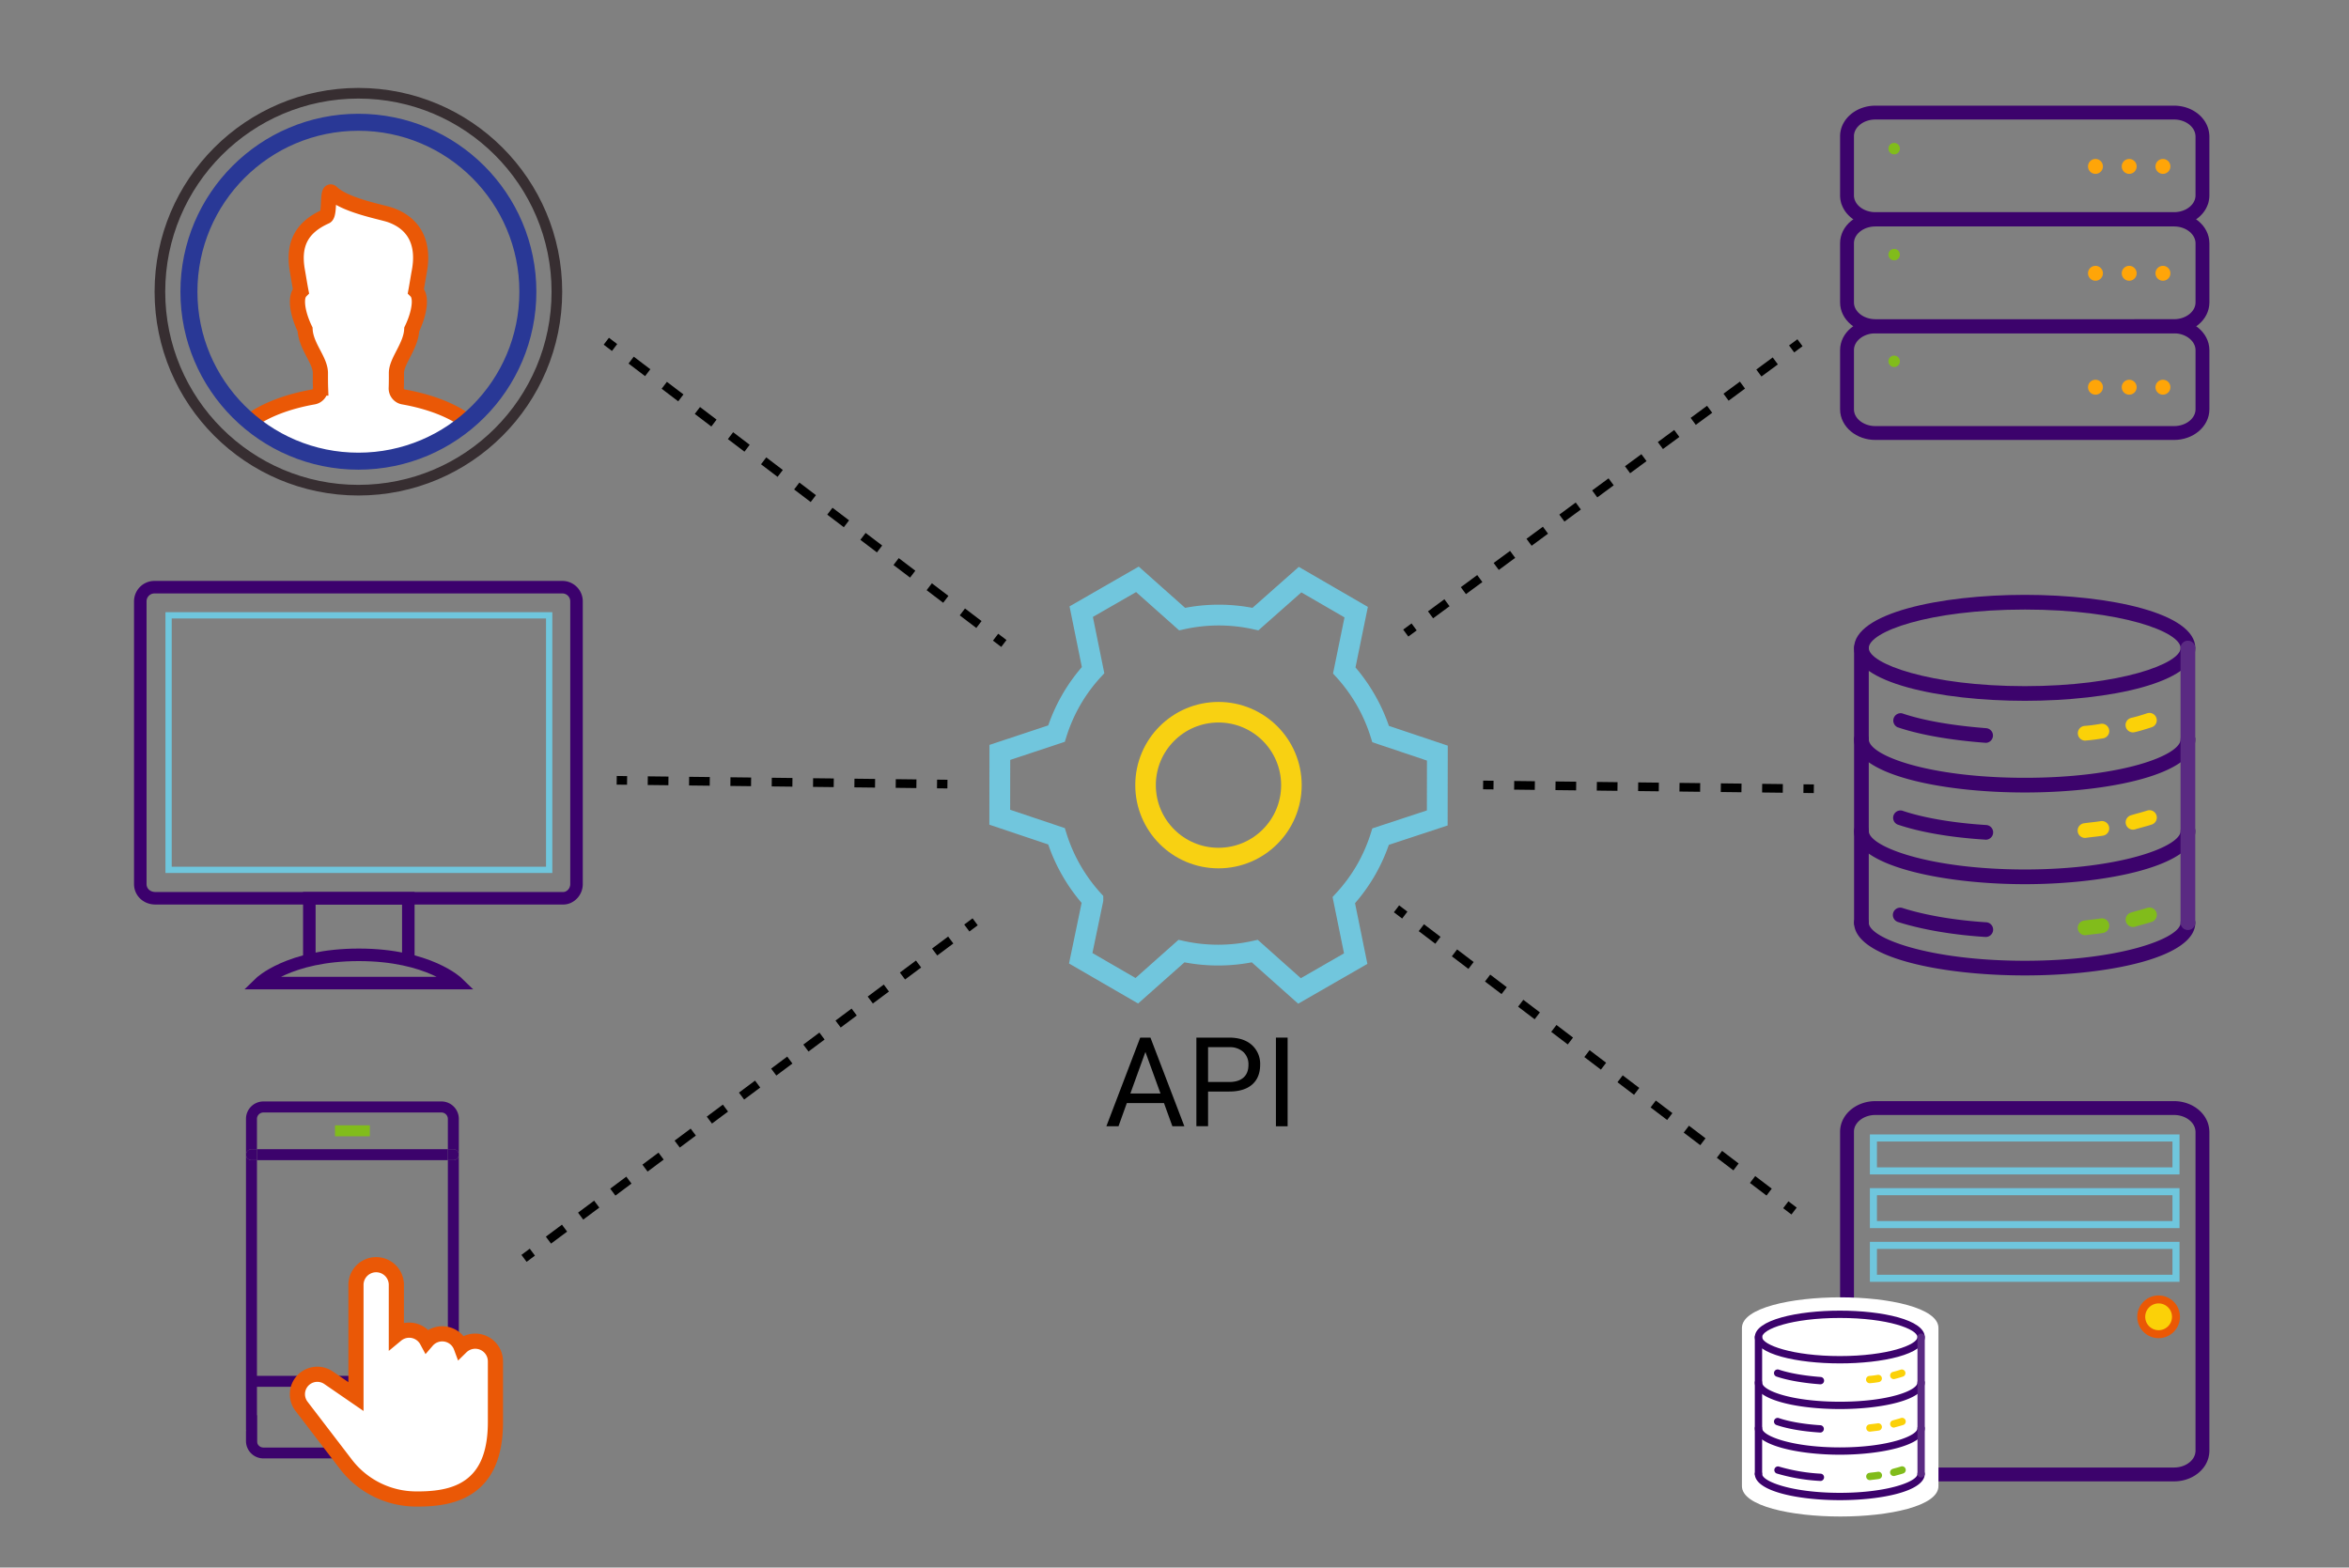 <svg id="Layer_1" data-name="Layer 1" xmlns="http://www.w3.org/2000/svg" viewBox="0 0 1356 905"><rect x="0" y="0" width="1356" height="905" fill="#808080" stroke="none"/><defs><style>.cls-1,.cls-10,.cls-11,.cls-12,.cls-13,.cls-14,.cls-17,.cls-19,.cls-2,.cls-20,.cls-21,.cls-22,.cls-23,.cls-3,.cls-8,.cls-9{fill:none;}.cls-1{stroke:#f8d112;stroke-width:11.87px;}.cls-1,.cls-10,.cls-11,.cls-17,.cls-19,.cls-2,.cls-20,.cls-21,.cls-22,.cls-23,.cls-7,.cls-8,.cls-9{stroke-miterlimit:10;}.cls-2{stroke:#71c6dd;stroke-width:12px;}.cls-2,.cls-8{stroke-linecap:square;}.cls-16,.cls-4{fill:#fbd108;}.cls-4{stroke:#ea5805;stroke-width:4.6px;}.cls-12,.cls-13,.cls-14,.cls-4{stroke-linecap:round;stroke-linejoin:round;}.cls-5{fill:#3c036c;}.cls-6{fill:#81bc1b;}.cls-18,.cls-7{fill:#fff;}.cls-7{stroke:#ea5806;stroke-width:8.75px;}.cls-8{stroke:#293896;stroke-width:9.81px;}.cls-9{stroke:#372e31;stroke-width:6.14px;}.cls-10{stroke:#3c016d;stroke-width:7.23px;}.cls-11,.cls-17{stroke:#6fc6dd;}.cls-11{stroke-width:3.62px;}.cls-12{stroke:#ffa508;stroke-width:8.62px;}.cls-13{stroke:#81bc1b;stroke-width:6.62px;}.cls-14{stroke:#3c036c;stroke-width:8px;}.cls-15{fill:#5a2a82;}.cls-17{stroke-width:4.08px;}.cls-19,.cls-20,.cls-21,.cls-22,.cls-23{stroke:#000;stroke-width:5px;}.cls-20{stroke-dasharray:12.01 12.01;}.cls-21{stroke-dasharray:11.93 11.93;}.cls-22{stroke-dasharray:11.59 11.59;}.cls-23{stroke-dasharray:11.77 11.77;}</style></defs><circle class="cls-1" cx="703.39" cy="453.29" r="42.1"/><path class="cls-2" d="M788.4,502.55a98.18,98.18,0,0,1-12.66,17.14l6.86,33.76-32.44,18.66-25.81-23a98,98,0,0,1-42.33,0L656.25,572l-32.38-18.76,7-33.68a98,98,0,0,1-21-36.75l-32.75-11,.06-37.42,32.7-10.85A96.6,96.6,0,0,1,631,386.89l-6.85-33.76,32.44-18.66,25.8,22.95a98,98,0,0,1,42.34,0l25.76-22.78,32.39,18.77L776,387.06a98.08,98.08,0,0,1,21,36.74l32.74,11-.06,37.43L797,483A98.84,98.84,0,0,1,788.4,502.55Z"/><path d="M671.93,636.85H650.48l-4.81,13.39h-7l19.54-51.19h5.91l19.58,51.19h-6.92Zm-19.41-5.52h17.4l-8.71-24Z"/><path d="M697.38,630.2v20h-6.75V599.05h18.88q8.4,0,13.17,4.29a14.57,14.57,0,0,1,4.76,11.36q0,7.45-4.66,11.48t-13.34,4Zm0-5.52h12.13q5.41,0,8.3-2.55t2.88-7.38a9.68,9.68,0,0,0-2.88-7.33,11.36,11.36,0,0,0-7.91-2.85H697.38Z"/><path d="M743.3,650.24h-6.75V599.05h6.75Z"/><path class="cls-3" d="M258.54,646a3.73,3.73,0,0,0-3.72-3.72H152.05a3.73,3.73,0,0,0-3.72,3.72v17.51H258.54ZM213.49,656H193.38v-6.33h20.11Z"/><circle class="cls-4" cx="203.43" cy="818.17" r="3.72"/><path class="cls-5" d="M148.33,669.79h-3.17a3.16,3.16,0,0,1-3.16-3.16V825.78a63.14,63.14,0,0,1,6.33,9.32Z"/><path class="cls-5" d="M261.7,800.67h-3.16V832a3.73,3.73,0,0,1-3.72,3.72H152.05a3.73,3.73,0,0,1-3.72-3.72v-15.2a63.67,63.67,0,0,1-6.33,9.32V832a10.06,10.06,0,0,0,10.05,10H254.82a10.06,10.06,0,0,0,10.05-10V797.51A3.17,3.17,0,0,1,261.7,800.67Z"/><path class="cls-5" d="M254.82,635.91H152.05A10.06,10.06,0,0,0,142,646v20.67a3.16,3.16,0,0,1,3.16-3.16h3.17V646a3.73,3.73,0,0,1,3.72-3.72H254.82a3.73,3.73,0,0,1,3.72,3.72v17.51h3.16a3.16,3.16,0,0,1,3.17,3.16V646A10.06,10.06,0,0,0,254.82,635.91Z"/><path class="cls-5" d="M261.7,669.79h-3.16V794.34h3.16a3.17,3.17,0,0,1,3.17,3.17V666.63A3.16,3.16,0,0,1,261.7,669.79Z"/><path class="cls-5" d="M145,800.67H258.54v-6.33H146.17A62.48,62.48,0,0,1,145,800.67Z"/><path class="cls-5" d="M261.7,794.34h-3.16v6.33h3.16a3.17,3.17,0,1,0,0-6.33Z"/><rect class="cls-5" x="148.33" y="663.47" width="110.21" height="6.33"/><path class="cls-5" d="M261.7,663.47h-3.16v6.32h3.16a3.16,3.16,0,1,0,0-6.32Z"/><path class="cls-5" d="M145.16,669.79h3.17v-6.32h-3.17a3.16,3.16,0,0,0,0,6.32Z"/><rect class="cls-6" x="193.38" y="649.69" width="20.1" height="6.33"/><path class="cls-4" d="M203.43,828.22a10,10,0,1,0-10.05-10.05A10.07,10.07,0,0,0,203.43,828.22Zm0-13.77a3.73,3.73,0,1,1-3.72,3.72A3.73,3.73,0,0,1,203.43,814.45Z"/><path class="cls-7" d="M274.35,774.31a11.66,11.66,0,0,0-8.16,3.34,11.63,11.63,0,0,0-19.71-3.55,11.64,11.64,0,0,0-17.68-3.47V741.47a11.66,11.66,0,0,0-23.31,0V806.3l-15.78-10.85a11.5,11.5,0,0,0-15.65,16.47l25.7,33.56a51.22,51.22,0,0,0,40.4,19.94h1.35c14.12,0,24.07-2.75,31.3-8.65,8.88-7.25,13.19-19,13.19-35.85V786A11.67,11.67,0,0,0,274.35,774.31Z"/><path class="cls-7" d="M225.36,124.13c-5.05-1.79-26-5.43-33.86-13-2.83-2.74-.89,12.7-3.45,13.85-13.74,6.18-19.19,15.78-16.34,31.59.71,4,1.3,7.83,2,11.48-1.26,1.27-2,3.19-2,6.12,0,4.45,1.6,10.22,4.39,16,.46,9.79,8.85,17.71,8.85,25.17,0,3,0,6,.1,8.71a5,5,0,0,1-4.19,5.12c-15.31,2.71-28.15,7.77-36.75,14.23a97.7,97.7,0,0,0,125.56,0c-8.59-6.46-21.43-11.52-36.74-14.23a5,5,0,0,1-4.19-5.12c.11-2.75.11-5.67.1-8.71,0-7,8.39-15.38,8.85-25.17,2.79-5.79,4.39-11.56,4.39-16,0-2.93-.72-4.85-2-6.12.68-3.65,1.26-7.5,2-11.48C245,140.61,239.38,129.11,225.36,124.13Z"/><circle class="cls-8" cx="206.89" cy="168.42" r="97.83"/><circle class="cls-9" cx="206.89" cy="168.42" r="114.58"/><path class="cls-10" d="M264.29,567.58s-16.67-16.32-57.15-16.32S150,567.58,150,567.58Z"/><path class="cls-10" d="M325.18,518.6H89.7c-5.06,0-8.71-3.65-8.71-8.16V347.16A8.16,8.16,0,0,1,89.15,339H324.63a8.17,8.17,0,0,1,8.17,8.16V510.44C332.8,515,329.14,518.6,325.18,518.6Z"/><polyline class="cls-10" points="178.57 554.38 178.57 518.6 235.71 518.6 235.71 554.38"/><rect class="cls-11" x="97.32" y="355.25" width="219.7" height="146.95"/><line class="cls-12" x1="1248.59" y1="157.78" x2="1248.59" y2="157.78"/><line class="cls-12" x1="1229.11" y1="157.78" x2="1229.11" y2="157.78"/><line class="cls-12" x1="1209.64" y1="157.78" x2="1209.64" y2="157.78"/><line class="cls-12" x1="1248.59" y1="223.55" x2="1248.59" y2="223.55"/><line class="cls-12" x1="1229.11" y1="223.55" x2="1229.11" y2="223.55"/><line class="cls-12" x1="1209.64" y1="223.55" x2="1209.64" y2="223.55"/><line class="cls-12" x1="1248.59" y1="96.07" x2="1248.59" y2="96.07"/><line class="cls-12" x1="1229.11" y1="96.07" x2="1229.11" y2="96.07"/><line class="cls-12" x1="1209.64" y1="96.07" x2="1209.64" y2="96.07"/><path class="cls-13" d="M1093.43,85.81v0Z"/><path class="cls-14" d="M1255,126.73H1082.63c-9.06,0-16.41,6.12-16.41,13.68v34.2c0,7.55,7.35,13.68,16.41,13.68H1255c9.06,0,16.41-6.13,16.41-13.68v-34.2C1271.36,132.85,1264,126.73,1255,126.73Z"/><path class="cls-14" d="M1255,188.44H1082.63c-9.06,0-16.41,6.12-16.41,13.68v34.2c0,7.56,7.35,13.68,16.41,13.68H1255c9.06,0,16.41-6.12,16.41-13.68v-34.2C1271.36,194.56,1264,188.44,1255,188.44Z"/><path class="cls-14" d="M1271.28,77.3C1270.43,70.4,1263.45,65,1255,65H1082.63c-8.5,0-15.48,5.38-16.33,12.28a12.85,12.85,0,0,0-.08,1.4v34.2a11.9,11.9,0,0,0,.12,1.59c0,.16.06.32.09.47a10.08,10.08,0,0,0,.24,1.09c0,.17.1.33.16.5a10.36,10.36,0,0,0,.41,1c.06.14.11.28.18.42a13.74,13.74,0,0,0,.75,1.34,0,0,0,0,0,0,0h0c2.77,4.29,8.2,7.2,14.45,7.2H1255c6.25,0,11.68-2.91,14.45-7.2h0a0,0,0,0,0,0,0,13.74,13.74,0,0,0,.75-1.34c.07-.14.12-.28.19-.42.15-.35.28-.69.4-1,.06-.17.11-.33.16-.5a10.08,10.08,0,0,0,.24-1.09c0-.15.07-.31.09-.47a11.9,11.9,0,0,0,.12-1.59V78.7A12.85,12.85,0,0,0,1271.28,77.3Z"/><path class="cls-13" d="M1093.43,147v0Z"/><path class="cls-13" d="M1093.43,208.59v0Z"/><path class="cls-5" d="M1168.91,404.6c-49,0-98.61-10.46-98.61-30.46,0-20.16,49.6-30.71,98.61-30.71s98.37,10.55,98.37,30.71C1267.28,394.14,1217.8,404.6,1168.91,404.6Zm0-52.68c-55.84,0-90.13,12.94-90.13,22.22,0,9,35.11,22,90.13,22,54.87,0,89.89-13,89.89-22C1258.8,364.86,1224.6,351.92,1168.91,351.92Z"/><path class="cls-5" d="M1168.91,457.53c-49,0-98.61-10.54-98.61-30.71a4.24,4.24,0,1,1,8.48,0c0,9.28,34.29,22.23,90.13,22.23,55.69,0,89.89-12.95,89.89-22.23a4.24,4.24,0,1,1,8.48,0C1267.28,447,1217.8,457.53,1168.91,457.53Z"/><path class="cls-5" d="M1168.91,510.47c-47.8,0-98.61-10.77-98.61-30.71a4.24,4.24,0,1,1,8.48,0c0,9.06,35.11,22.22,90.13,22.22,54.87,0,89.89-13.16,89.89-22.22a4.24,4.24,0,1,1,8.48,0C1267.28,499.7,1216.6,510.47,1168.91,510.47Z"/><path class="cls-5" d="M1168.91,563.15c-49,0-98.61-10.46-98.61-30.46a4.24,4.24,0,1,1,8.48,0c0,9,35.11,22,90.13,22,54.87,0,89.89-13,89.89-22a4.24,4.24,0,1,1,8.48,0C1267.28,552.69,1217.8,563.15,1168.91,563.15Z"/><path class="cls-5" d="M1074.54,536.93a4.24,4.24,0,0,1-4.24-4.24V374.14a4.24,4.24,0,1,1,8.48,0V532.69A4.24,4.24,0,0,1,1074.54,536.93Z"/><path class="cls-15" d="M1263,536.93a4.24,4.24,0,0,1-4.24-4.24V374.14a4.24,4.24,0,1,1,8.48,0V532.69A4.24,4.24,0,0,1,1263,536.93Z"/><path class="cls-16" d="M1231.34,422.83a4.24,4.24,0,0,1-1-8.38c3.12-.72,6.23-1.68,9.1-2.64a4.24,4.24,0,0,1,2.69,8.05c-3.12,1-6.51,2.09-9.88,2.86A3.91,3.91,0,0,1,1231.34,422.83Z"/><path class="cls-16" d="M1203.61,427.58a4.25,4.25,0,0,1-.29-8.48c3.35-.24,6.47-.72,9.34-1.2a4.24,4.24,0,1,1,1.4,8.37c-3.12.52-6.5,1-10.14,1.29Z"/><path class="cls-5" d="M1146.21,428.82h-.33c-20.34-1.54-37.8-4.64-50.48-8.95a4.25,4.25,0,0,1,2.73-8c12,4.09,28.75,7,48.39,8.53a4.24,4.24,0,0,1-.31,8.47Z"/><path class="cls-16" d="M1231.34,479a4.24,4.24,0,0,1-1.25-8.3c1.46-.45,2.93-.86,4.38-1.25,1.72-.48,3.4-.94,5-1.47a4.24,4.24,0,0,1,2.69,8.05c-1.75.59-3.58,1.09-5.46,1.6-1.36.38-2.74.75-4.13,1.18A4.11,4.11,0,0,1,1231.34,479Z"/><path class="cls-16" d="M1203.61,483.75a4.24,4.24,0,0,1-.59-8.44c1.59-.23,3.12-.41,4.62-.58,1.75-.2,3.42-.39,5-.65a4.24,4.24,0,1,1,1.4,8.37c-1.74.29-3.56.5-5.46.71-1.41.17-2.87.33-4.38.55A4.08,4.08,0,0,1,1203.61,483.75Z"/><path class="cls-5" d="M1146.2,484.75h-.27c-20-1.27-37.51-4.28-50.53-8.71a4.24,4.24,0,0,1,2.73-8c12.15,4.13,29.32,7.07,48.33,8.27a4.24,4.24,0,0,1-.26,8.48Z"/><path class="cls-6" d="M1231.34,535.19a4.24,4.24,0,0,1-1.25-8.3c1.46-.46,2.93-.86,4.38-1.26,1.72-.47,3.4-.93,5-1.46a4.24,4.24,0,0,1,2.69,8.05c-1.75.58-3.58,1.09-5.46,1.6-1.36.37-2.74.75-4.13,1.18A4.11,4.11,0,0,1,1231.34,535.19Z"/><path class="cls-6" d="M1203.61,539.93a4.25,4.25,0,0,1-.59-8.45c1.59-.22,3.12-.4,4.62-.57,1.75-.2,3.42-.39,5-.66a4.24,4.24,0,1,1,1.4,8.37c-1.74.3-3.56.51-5.46.72-1.41.16-2.87.33-4.38.55A4.08,4.08,0,0,1,1203.61,539.93Z"/><path class="cls-5" d="M1146.2,540.93h-.27c-18.75-1.19-36.68-4.27-50.46-8.68a4.25,4.25,0,0,1,2.58-8.09c13.15,4.21,30.34,7.15,48.41,8.3a4.24,4.24,0,0,1-.26,8.48Z"/><path class="cls-14" d="M1271.28,652c-.85-6.9-7.83-12.28-16.33-12.28H1082.63c-8.5,0-15.48,5.38-16.33,12.28a13,13,0,0,0-.08,1.4v184.2a11.9,11.9,0,0,0,.12,1.59c0,.16.06.32.09.48a10.46,10.46,0,0,0,.24,1.08c0,.17.1.34.16.5a9.52,9.52,0,0,0,.41,1.05c.06.14.11.28.18.42a11.74,11.74,0,0,0,.75,1.34v0h0c2.77,4.28,8.2,7.19,14.45,7.19H1255c6.25,0,11.68-2.91,14.45-7.19h0v0a11.74,11.74,0,0,0,.75-1.34c.07-.14.12-.28.19-.42.15-.34.28-.69.4-1.05.06-.16.11-.33.16-.5a10.46,10.46,0,0,0,.24-1.08c0-.16.07-.32.09-.48a11.9,11.9,0,0,0,.12-1.59V653.43A13,13,0,0,0,1271.28,652Z"/><rect class="cls-17" x="1081.46" y="657" width="174.67" height="19"/><rect class="cls-17" x="1081.46" y="688" width="174.67" height="19"/><rect class="cls-17" x="1081.46" y="719" width="174.67" height="19"/><circle class="cls-4" cx="1246.09" cy="760.24" r="10.03"/><path class="cls-18" d="M1062.35,749c-28.23,0-56.79,6.08-56.79,17.68V858c0,11.52,28.56,17.54,56.79,17.54s56.65-6,56.65-17.54V766.68C1119,755.08,1090.5,749,1062.35,749Z"/><path class="cls-5" d="M1062.11,787.14c-24.41,0-49.11-5.21-49.11-15.17s24.7-15.29,49.11-15.29,49,5.25,49,15.29S1086.46,787.14,1062.11,787.14Zm0-26.23c-27.81,0-44.89,6.44-44.89,11.06,0,4.46,17.49,10.94,44.89,10.94s44.77-6.48,44.77-10.94C1106.88,767.35,1089.85,760.91,1062.11,760.91Z"/><path class="cls-5" d="M1062.11,813.5c-24.41,0-49.11-5.25-49.11-15.29a2.11,2.11,0,1,1,4.22,0c0,4.62,17.08,11.06,44.89,11.06s44.77-6.44,44.77-11.06a2.11,2.11,0,1,1,4.22,0C1111.1,808.25,1086.46,813.5,1062.11,813.5Z"/><path class="cls-5" d="M1062.11,839.86c-23.81,0-49.11-5.36-49.11-15.29a2.11,2.11,0,1,1,4.22,0c0,4.51,17.49,11.07,44.89,11.07s44.77-6.56,44.77-11.07a2.11,2.11,0,1,1,4.22,0C1111.1,834.5,1085.86,839.86,1062.11,839.86Z"/><path class="cls-5" d="M1062.11,866.1c-24.41,0-49.11-5.21-49.11-15.17a2.11,2.11,0,1,1,4.22,0c0,4.46,17.49,10.94,44.89,10.94s44.77-6.48,44.77-10.94a2.11,2.11,0,1,1,4.22,0C1111.1,860.89,1086.46,866.1,1062.11,866.1Z"/><path class="cls-5" d="M1015.11,853a2.1,2.1,0,0,1-2.11-2.11V772a2.11,2.11,0,1,1,4.22,0v79A2.1,2.1,0,0,1,1015.11,853Z"/><path class="cls-15" d="M1109,853a2.1,2.1,0,0,1-2.11-2.11V772a2.11,2.11,0,1,1,4.22,0v79A2.1,2.1,0,0,1,1109,853Z"/><path class="cls-16" d="M1093.2,796.22a2.12,2.12,0,0,1-.48-4.18c1.55-.35,3.1-.83,4.54-1.31a2.11,2.11,0,0,1,1.33,4c-1.55.52-3.24,1-4.92,1.43A2.5,2.5,0,0,1,1093.2,796.22Z"/><path class="cls-16" d="M1079.39,798.58a2.11,2.11,0,0,1-.14-4.22c1.66-.12,3.22-.36,4.65-.6a2.11,2.11,0,1,1,.69,4.17,50.1,50.1,0,0,1-5,.64Z"/><path class="cls-5" d="M1050.8,799.2h-.16c-10.13-.77-18.82-2.31-25.14-4.46a2.11,2.11,0,1,1,1.36-4c6,2,14.32,3.5,24.1,4.24a2.11,2.11,0,0,1-.16,4.22Z"/><path class="cls-16" d="M1093.2,824.2a2.12,2.12,0,0,1-.62-4.14c.73-.22,1.46-.42,2.18-.62s1.69-.47,2.5-.73a2.11,2.11,0,1,1,1.33,4c-.87.29-1.78.54-2.71.79-.68.19-1.37.38-2.06.59A2,2,0,0,1,1093.2,824.2Z"/><path class="cls-16" d="M1079.39,826.56a2.12,2.12,0,0,1-.29-4.21c.79-.11,1.55-.2,2.3-.29s1.7-.19,2.5-.32a2.11,2.11,0,1,1,.69,4.17c-.86.14-1.77.25-2.71.35-.71.09-1.43.17-2.18.28Z"/><path class="cls-5" d="M1050.8,827.06h-.13c-10-.63-18.68-2.13-25.17-4.34a2.11,2.11,0,1,1,1.36-4c6.05,2.06,14.6,3.52,24.07,4.12a2.12,2.12,0,0,1-.13,4.23Z"/><path class="cls-6" d="M1093.2,852.17a2.11,2.11,0,0,1-.62-4.13c.73-.23,1.46-.43,2.18-.62s1.69-.47,2.5-.73a2.11,2.11,0,1,1,1.33,4c-.87.3-1.78.55-2.71.8-.68.19-1.37.38-2.06.59A2.27,2.27,0,0,1,1093.2,852.17Z"/><path class="cls-6" d="M1079.39,854.53a2.11,2.11,0,0,1-.29-4.2c.79-.12,1.55-.2,2.3-.29s1.7-.19,2.5-.32a2.11,2.11,0,1,1,.69,4.16c-.86.15-1.77.25-2.71.36l-2.18.27A1.62,1.62,0,0,1,1079.39,854.53Z"/><path class="cls-5" d="M1050.8,855h-.13a107.9,107.9,0,0,1-25.13-4.33,2.11,2.11,0,0,1,1.28-4,104.23,104.23,0,0,0,24.11,4.13,2.11,2.11,0,0,1-.13,4.22Z"/><line class="cls-19" x1="350" y1="197" x2="354.78" y2="200.63"/><line class="cls-20" x1="364.34" y1="207.9" x2="569.94" y2="364.23"/><line class="cls-19" x1="574.72" y1="367.87" x2="579.5" y2="371.5"/><line class="cls-19" x1="356" y1="450.5" x2="362" y2="450.57"/><line class="cls-21" x1="373.93" y1="450.71" x2="534.95" y2="452.55"/><line class="cls-19" x1="540.92" y1="452.62" x2="546.92" y2="452.69"/><line class="cls-19" x1="302.5" y1="726.5" x2="307.31" y2="722.91"/><line class="cls-22" x1="316.6" y1="715.98" x2="553.46" y2="539.25"/><line class="cls-19" x1="558.11" y1="535.78" x2="562.92" y2="532.19"/><line class="cls-19" x1="806.16" y1="524.69" x2="810.93" y2="528.32"/><line class="cls-20" x1="820.5" y1="535.59" x2="1026.1" y2="691.92"/><line class="cls-19" x1="1030.88" y1="695.55" x2="1035.66" y2="699.18"/><line class="cls-19" x1="856.16" y1="453.19" x2="862.16" y2="453.25"/><line class="cls-21" x1="874.08" y1="453.39" x2="1035.11" y2="455.24"/><line class="cls-19" x1="1041.07" y1="455.31" x2="1047.07" y2="455.38"/><line class="cls-19" x1="811.5" y1="365.5" x2="816.33" y2="361.94"/><line class="cls-23" x1="825.81" y1="354.96" x2="1029.51" y2="204.92"/><line class="cls-19" x1="1034.24" y1="201.44" x2="1039.07" y2="197.88"/></svg>